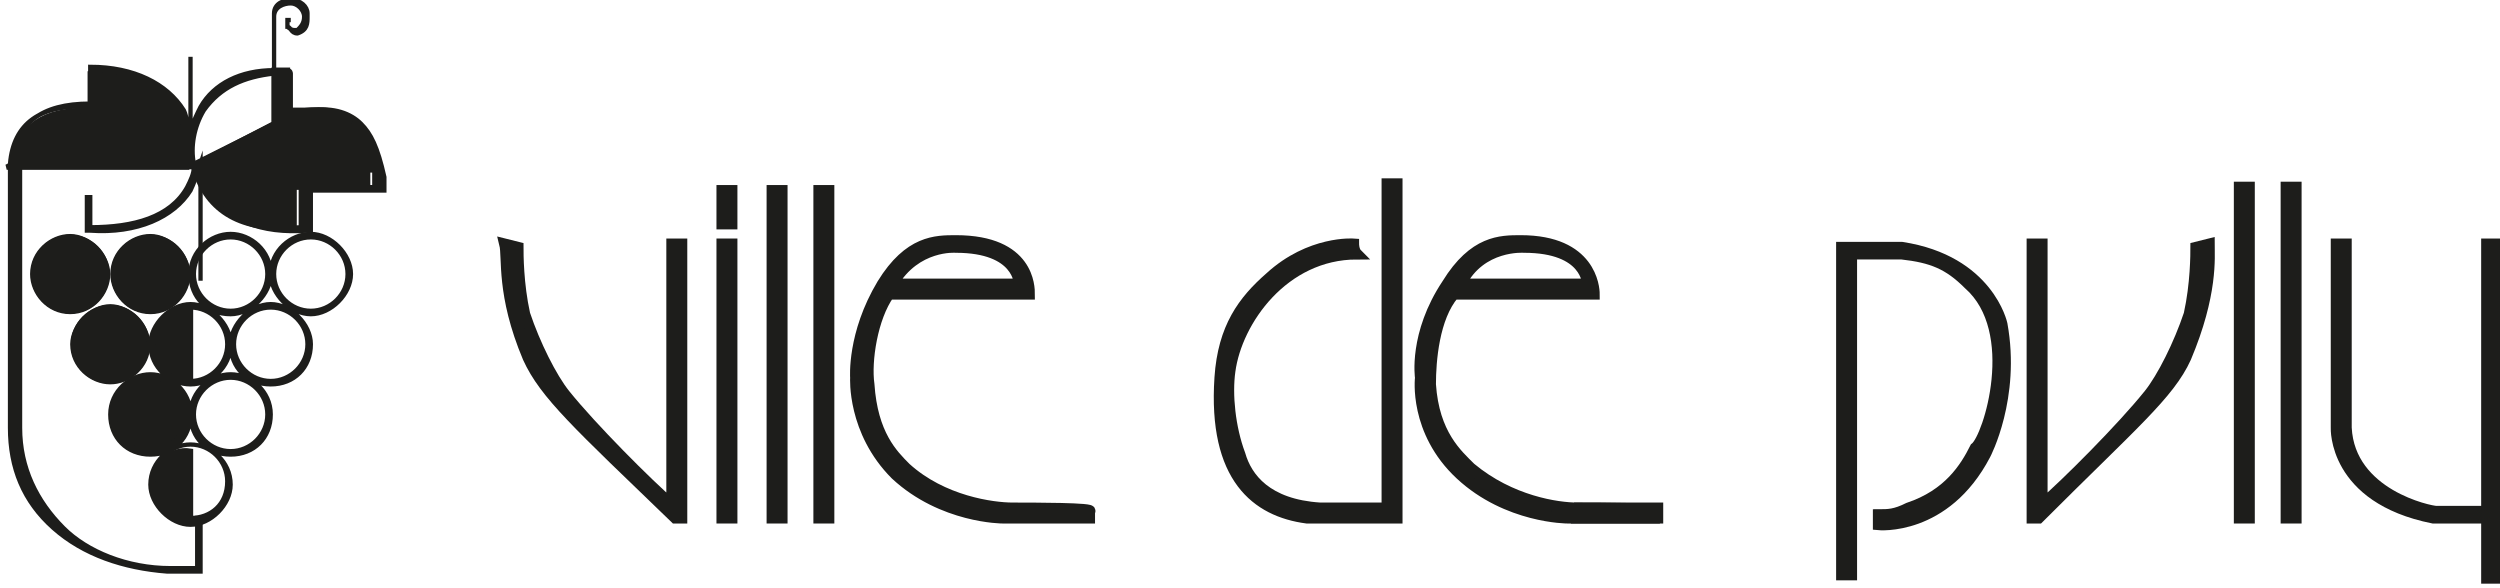 <?xml version="1.0" encoding="utf-8"?>
<!-- Generator: Adobe Illustrator 18.1.1, SVG Export Plug-In . SVG Version: 6.00 Build 0)  -->
<!DOCTYPE svg PUBLIC "-//W3C//DTD SVG 1.1//EN" "http://www.w3.org/Graphics/SVG/1.1/DTD/svg11.dtd">
<svg version="1.1" id="Calque_1" xmlns="http://www.w3.org/2000/svg" xmlns:xlink="http://www.w3.org/1999/xlink" x="0px" y="0px"
	 width="74.8px" height="17.6px" viewBox="-469.5 855.2 74.8 17.6" enable-background="new -469.5 855.2 74.8 17.6"
	 xml:space="preserve">
<g>
	<path fill="#1D1D1B" d="M-465,868.7c-0.6,0-1.1-0.5-1.1-1.1c0-0.6,0.5-1.1,1.1-1.1s1.1,0.5,1.1,1.1
		C-463.9,868.2-464.4,868.7-465,868.7"/>
	<path fill="none" stroke="#1D1D1B" stroke-width="0.16" d="M-465,868.7c-0.6,0-1.1-0.5-1.1-1.1c0-0.6,0.5-1.1,1.1-1.1
		s1.1,0.5,1.1,1.1C-463.9,868.2-464.4,868.7-465,868.7z"/>
	<path fill="#1D1D1B" d="M-467.4,864.5c-0.6,0-1.1-0.5-1.1-1.1c0-0.6,0.5-1.1,1.1-1.1s1.1,0.5,1.1,1.1
		C-466.3,864-466.8,864.5-467.4,864.5"/>
	<path fill="none" stroke="#1D1D1B" stroke-width="0.16" d="M-467.4,864.5c-0.6,0-1.1-0.5-1.1-1.1c0-0.6,0.5-1.1,1.1-1.1
		s1.1,0.5,1.1,1.1C-466.3,864-466.8,864.5-467.4,864.5z"/>
	<path fill="#1D1D1B" d="M-465,864.5c-0.6,0-1.1-0.5-1.1-1.1c0-0.6,0.5-1.1,1.1-1.1s1.1,0.5,1.1,1.1
		C-463.9,864-464.4,864.5-465,864.5"/>
	<path fill="none" stroke="#1D1D1B" stroke-width="0.16" d="M-465,864.5c-0.6,0-1.1-0.5-1.1-1.1c0-0.6,0.5-1.1,1.1-1.1
		s1.1,0.5,1.1,1.1C-463.9,864-464.4,864.5-465,864.5z"/>
	<path fill="#1D1D1B" d="M-466.2,866.6c-0.6,0-1.1-0.5-1.1-1.1c0-0.6,0.5-1.1,1.1-1.1s1.1,0.5,1.1,1.1
		C-465.1,866.1-465.6,866.6-466.2,866.6"/>
	<path fill="none" stroke="#1D1D1B" stroke-width="0.16" d="M-466.2,866.6c-0.6,0-1.1-0.5-1.1-1.1c0-0.6,0.5-1.1,1.1-1.1
		s1.1,0.5,1.1,1.1C-465.1,866.1-465.6,866.6-466.2,866.6z"/>
	<path fill="#1D1D1B" d="M-464.9,869.7c0,0.6,0.5,1.1,1.1,1.1v-2.1C-464.4,868.6-464.9,869.1-464.9,869.7 M-464.9,865.5
		c0,0.6,0.5,1.1,1.1,1.1v-2.2C-464.4,864.4-464.9,864.9-464.9,865.5"/>
	<path fill="#1D1D1B" d="M-464.9,869.7c0,0.6,0.5,1.1,1.1,1.1v-2.1C-464.4,868.6-464.9,869.1-464.9,869.7 M-464.9,865.5
		c0,0.6,0.5,1.1,1.1,1.1v-2.2C-464.4,864.4-464.9,864.9-464.9,865.5"/>
	<path fill="none" stroke="#1D1D1B" stroke-width="0.16" d="M-464.9,869.7c0,0.6,0.5,1.1,1.1,1.1v-2.1
		C-464.4,868.6-464.9,869.1-464.9,869.7z M-464.9,865.5c0,0.6,0.5,1.1,1.1,1.1v-2.2C-464.4,864.4-464.9,864.9-464.9,865.5z"/>
	<path fill="#1D1D1B" d="M-469.3,860.2h5.4c0.1-0.4,0.1-0.9,0-1.2c-0.5-1.3-1.7-1.8-2.9-1.6v1.1h-0.1c-0.9,0-2,0.2-2.2,1.6
		L-469.3,860.2C-469.3,860.2-469.3,860.2-469.3,860.2z"/>
	<path fill="none" stroke="#1D1D1B" stroke-width="0.16" d="M-469.3,860.2h5.4c0.1-0.4,0.1-0.9,0-1.2c-0.5-1.3-1.7-1.8-2.9-1.6v1.1
		h-0.1c-0.9,0-2,0.2-2.2,1.6L-469.3,860.2C-469.3,860.2-469.3,860.2-469.3,860.2z"/>
	<path fill="#1D1D1B" d="M-463.7,860.2l0.1-0.1l2.3-1.2v-1.6l0.4,0v1.2h0.4h0.1c1.2-0.1,1.9,0.3,1.9,1.5v0.1v0.1v0.6h-2.2v1.2
		C-462.2,862.1-463.3,861.6-463.7,860.2"/>
	<path fill="none" stroke="#1D1D1B" stroke-width="0.16" d="M-463.7,860.2l0.1-0.1l2.3-1.2v-1.6l0.4,0v1.2h0.4h0.1
		c1.2-0.1,1.9,0.3,1.9,1.5v0.1v0.1v0.6h-2.2v1.2C-462.2,862.1-463.3,861.6-463.7,860.2z"/>
	<path fill="#1D1D1B" d="M-460.2,864.5c-0.6,0-1.1-0.5-1.1-1.1c0-0.6,0.5-1.1,1.1-1.1s1.1,0.5,1.1,1.1
		C-459.1,864-459.6,864.5-460.2,864.5 M-460.2,862.2c-0.6,0-1.2,0.5-1.2,1.2c0,0.6,0.6,1.2,1.2,1.2s1.2-0.6,1.2-1.2
		C-459,862.8-459.6,862.2-460.2,862.2 M-462.6,868.7c-0.6,0-1.1-0.5-1.1-1.1c0-0.6,0.5-1.1,1.1-1.1s1.1,0.5,1.1,1.1
		C-461.5,868.2-462,868.7-462.6,868.7 M-462.6,866.4c-0.6,0-1.2,0.5-1.2,1.2c0,0.7,0.5,1.2,1.2,1.2s1.2-0.5,1.2-1.2
		C-461.4,866.9-462,866.4-462.6,866.4 M-463.8,870.7c-0.6,0-1.1-0.5-1.1-1.1c0-0.6,0.5-1.1,1.1-1.1s1.1,0.5,1.1,1.1
		C-462.7,870.3-463.2,870.7-463.8,870.7 M-463.8,868.5c-0.6,0-1.2,0.5-1.2,1.2c0,0.6,0.6,1.2,1.2,1.2s1.2-0.6,1.2-1.2
		C-462.6,869-463.2,868.5-463.8,868.5 M-463.8,866.6c-0.6,0-1.1-0.5-1.1-1.1c0-0.6,0.5-1.1,1.1-1.1s1.1,0.5,1.1,1.1
		C-462.7,866.1-463.2,866.6-463.8,866.6 M-463.8,864.3c-0.6,0-1.2,0.6-1.2,1.2c0,0.7,0.6,1.2,1.2,1.2s1.2-0.5,1.2-1.2
		C-462.6,864.9-463.2,864.3-463.8,864.3 M-461.4,866.6c-0.6,0-1.1-0.5-1.1-1.1c0-0.6,0.5-1.1,1.1-1.1s1.1,0.5,1.1,1.1
		C-460.3,866.1-460.8,866.6-461.4,866.6 M-461.4,864.3c-0.6,0-1.2,0.6-1.2,1.2c0,0.7,0.5,1.2,1.2,1.2s1.2-0.5,1.2-1.2
		C-460.2,864.9-460.8,864.3-461.4,864.3 M-462.6,862.3c0.6,0,1.1,0.5,1.1,1.1c0,0.6-0.5,1.1-1.1,1.1s-1.1-0.5-1.1-1.1
		C-463.7,862.8-463.2,862.3-462.6,862.3 M-462.6,864.6c0.6,0,1.2-0.6,1.2-1.2c0-0.7-0.6-1.2-1.2-1.2s-1.2,0.5-1.2,1.2
		C-463.8,864.1-463.3,864.6-462.6,864.6 M-465,868.7c-0.6,0-1.1-0.5-1.1-1.1c0-0.6,0.5-1.1,1.1-1.1s1.1,0.5,1.1,1.1
		C-463.9,868.2-464.4,868.7-465,868.7 M-465,866.4c-0.6,0-1.2,0.5-1.2,1.2c0,0.7,0.5,1.2,1.2,1.2s1.2-0.5,1.2-1.2
		C-463.8,866.9-464.4,866.4-465,866.4"/>
	<path fill="none" stroke="#1D1D1B" stroke-width="0.129" stroke-miterlimit="10" d="M-460.2,864.5c-0.6,0-1.1-0.5-1.1-1.1
		c0-0.6,0.5-1.1,1.1-1.1s1.1,0.5,1.1,1.1C-459.1,864-459.6,864.5-460.2,864.5z M-460.2,862.2c-0.6,0-1.2,0.5-1.2,1.2
		c0,0.6,0.6,1.2,1.2,1.2s1.2-0.6,1.2-1.2C-459,862.8-459.6,862.2-460.2,862.2z M-462.6,868.7c-0.6,0-1.1-0.5-1.1-1.1
		c0-0.6,0.5-1.1,1.1-1.1s1.1,0.5,1.1,1.1C-461.5,868.2-462,868.7-462.6,868.7z M-462.6,866.4c-0.6,0-1.2,0.5-1.2,1.2
		c0,0.7,0.5,1.2,1.2,1.2s1.2-0.5,1.2-1.2C-461.4,866.9-462,866.4-462.6,866.4z M-463.8,870.7c-0.6,0-1.1-0.5-1.1-1.1
		c0-0.6,0.5-1.1,1.1-1.1s1.1,0.5,1.1,1.1C-462.7,870.3-463.2,870.7-463.8,870.7z M-463.8,868.5c-0.6,0-1.2,0.5-1.2,1.2
		c0,0.6,0.6,1.2,1.2,1.2s1.2-0.6,1.2-1.2C-462.6,869-463.2,868.5-463.8,868.5z M-463.8,866.6c-0.6,0-1.1-0.5-1.1-1.1
		c0-0.6,0.5-1.1,1.1-1.1s1.1,0.5,1.1,1.1C-462.7,866.1-463.2,866.6-463.8,866.6z M-463.8,864.3c-0.6,0-1.2,0.6-1.2,1.2
		c0,0.7,0.6,1.2,1.2,1.2s1.2-0.5,1.2-1.2C-462.6,864.9-463.2,864.3-463.8,864.3z M-461.4,866.6c-0.6,0-1.1-0.5-1.1-1.1
		c0-0.6,0.5-1.1,1.1-1.1s1.1,0.5,1.1,1.1C-460.3,866.1-460.8,866.6-461.4,866.6z M-461.4,864.3c-0.6,0-1.2,0.6-1.2,1.2
		c0,0.7,0.5,1.2,1.2,1.2s1.2-0.5,1.2-1.2C-460.2,864.9-460.8,864.3-461.4,864.3z M-462.6,862.3c0.6,0,1.1,0.5,1.1,1.1
		c0,0.6-0.5,1.1-1.1,1.1s-1.1-0.5-1.1-1.1C-463.7,862.8-463.2,862.3-462.6,862.3z M-462.6,864.6c0.6,0,1.2-0.6,1.2-1.2
		c0-0.7-0.6-1.2-1.2-1.2s-1.2,0.5-1.2,1.2C-463.8,864.1-463.3,864.6-462.6,864.6z M-465,868.7c-0.6,0-1.1-0.5-1.1-1.1
		c0-0.6,0.5-1.1,1.1-1.1s1.1,0.5,1.1,1.1C-463.9,868.2-464.4,868.7-465,868.7z M-465,866.4c-0.6,0-1.2,0.5-1.2,1.2
		c0,0.7,0.5,1.2,1.2,1.2s1.2-0.5,1.2-1.2C-463.8,866.9-464.4,866.4-465,866.4z"/>
	<path fill="#1D1D1B" d="M-458.3,860.8h-2.2v1.2c-1.3,0.1-2.4-0.3-2.9-1.2c-0.1-0.2-0.2-0.3-0.2-0.5h5.3c0,0.1,0,0.2,0,0.3
		C-458.3,860.5-458.3,860.8-458.3,860.8z M-463.4,858.5c0.5-0.7,1.2-1,2.1-1.1v1.5l-2.4,1.2C-463.8,859.6-463.7,859-463.4,858.5
		 M-460.9,857.4v1.1h0.7c0.7,0,1.1,0.1,1.4,0.4c0.2,0.2,0.4,0.6,0.4,1.2h-5.1l2.3-1.1l0,0v-1.6C-461.1,857.4-461,857.4-460.9,857.4
		 M-464,860.1h-5.2c0.1-1.2,0.9-1.8,2.4-1.7h0v-1.1c1.2,0,2.2,0.5,2.6,1.2C-463.9,859.1-463.8,859.6-464,860.1 M-458.7,858.9
		c-0.3-0.3-0.8-0.5-1.5-0.4h-0.4h-0.2v-1.1c0,0,0-0.1-0.1-0.1h0l0,0c-0.1,0-0.2,0-0.4,0v-1.6c0-0.3,0.3-0.4,0.5-0.4
		c0.2,0,0.4,0.2,0.4,0.4v0l0,0l0,0c0,0.2-0.1,0.3-0.2,0.4h-0.1c-0.1,0-0.2-0.1-0.2-0.1c0,0,0-0.1,0-0.2c0,0,0.1,0,0.1,0v0
		c0,0-0.1,0-0.1,0s0,0.2,0,0.2c0.1,0,0.1,0.2,0.3,0.2h0l0,0c0.3-0.1,0.3-0.3,0.3-0.5l0,0c0,0,0,0,0,0v-0.1c0-0.2-0.2-0.4-0.5-0.4
		c-0.2,0-0.5,0.1-0.5,0.4l0,0v1.7c-1,0-1.8,0.4-2.2,1.1c-0.1,0.2-0.2,0.4-0.3,0.7v-2.2h0v2.3c-0.1-0.2-0.1-0.5-0.2-0.7
		c-0.5-0.8-1.5-1.3-2.8-1.3h0v1.1c-1.5,0-2.2,0.6-2.4,1.8l0,0v7.9c0,1.2,0.4,2.2,1.3,3c0.9,0.8,2.1,1.2,3.4,1.3h0.9l0,0h0.1v-1.6
		h-0.1v1.5h-0.8c-1.3,0-2.5-0.5-3.2-1.2c-0.8-0.8-1.3-1.8-1.3-3v-7.8h5.2c0,0.2-0.1,0.4-0.2,0.6c-0.5,0.9-1.6,1.2-2.9,1.2v-0.9h-0.1
		v1h0.1c1.4,0.1,2.5-0.4,3-1.2c0.1-0.2,0.2-0.5,0.3-0.8v3.5h0v-3.3c0.1,0.2,0.1,0.4,0.2,0.6c0.6,0.9,1.6,1.3,3,1.2h0.1v-1.2h2.2
		v-0.4C-458.2,859.6-458.4,859.2-458.7,858.9"/>
	<path fill="none" stroke="#1D1D1B" stroke-width="0.129" stroke-miterlimit="10" d="M-458.3,860.8h-2.2v1.2
		c-1.3,0.1-2.4-0.3-2.9-1.2c-0.1-0.2-0.2-0.3-0.2-0.5h5.3c0,0.1,0,0.2,0,0.3C-458.3,860.5-458.3,860.8-458.3,860.8z M-463.4,858.5
		c0.5-0.7,1.2-1,2.1-1.1v1.5l-2.4,1.2C-463.8,859.6-463.7,859-463.4,858.5z M-460.9,857.4v1.1h0.7c0.7,0,1.1,0.1,1.4,0.4
		c0.2,0.2,0.4,0.6,0.4,1.2h-5.1l2.3-1.1l0,0v-1.6C-461.1,857.4-461,857.4-460.9,857.4z M-464,860.1h-5.2c0.1-1.2,0.9-1.8,2.4-1.7h0
		v-1.1c1.2,0,2.2,0.5,2.6,1.2C-463.9,859.1-463.8,859.6-464,860.1z M-458.7,858.9c-0.3-0.3-0.8-0.5-1.5-0.4h-0.4h-0.2v-1.1
		c0,0,0-0.1-0.1-0.1h0l0,0c-0.1,0-0.2,0-0.4,0v-1.6c0-0.3,0.3-0.4,0.5-0.4c0.2,0,0.4,0.2,0.4,0.4v0l0,0l0,0c0,0.2-0.1,0.3-0.2,0.4
		h-0.1c-0.1,0-0.2-0.1-0.2-0.1c0,0,0-0.1,0-0.2c0,0,0.1,0,0.1,0v0c0,0-0.1,0-0.1,0s0,0.2,0,0.2c0.1,0,0.1,0.2,0.3,0.2h0l0,0
		c0.3-0.1,0.3-0.3,0.3-0.5l0,0c0,0,0,0,0,0v-0.1c0-0.2-0.2-0.4-0.5-0.4c-0.2,0-0.5,0.1-0.5,0.4l0,0v1.7c-1,0-1.8,0.4-2.2,1.1
		c-0.1,0.2-0.2,0.4-0.3,0.7v-2.2h0v2.3c-0.1-0.2-0.1-0.5-0.2-0.7c-0.5-0.8-1.5-1.3-2.8-1.3h0v1.1c-1.5,0-2.2,0.6-2.4,1.8l0,0v7.9
		c0,1.2,0.4,2.2,1.3,3c0.9,0.8,2.1,1.2,3.4,1.3h0.9l0,0h0.1v-1.6h-0.1v1.5h-0.8c-1.3,0-2.5-0.5-3.2-1.2c-0.8-0.8-1.3-1.8-1.3-3v-7.8
		h5.2c0,0.2-0.1,0.4-0.2,0.6c-0.5,0.9-1.6,1.2-2.9,1.2v-0.9h-0.1v1h0.1c1.4,0.1,2.5-0.4,3-1.2c0.1-0.2,0.2-0.5,0.3-0.8v3.5h0v-3.3
		c0.1,0.2,0.1,0.4,0.2,0.6c0.6,0.9,1.6,1.3,3,1.2h0.1v-1.2h2.2v-0.4C-458.2,859.6-458.4,859.2-458.7,858.9z"/>
	<path fill="#1D1D1B" d="M-467.4,864.5c-0.6,0-1.1-0.5-1.1-1.1c0-0.6,0.5-1.1,1.1-1.1s1.1,0.5,1.1,1.1
		C-466.3,864-466.8,864.5-467.4,864.5 M-467.4,862.2c-0.6,0-1.2,0.5-1.2,1.2c0,0.6,0.5,1.2,1.2,1.2s1.2-0.6,1.2-1.2
		C-466.2,862.8-466.8,862.2-467.4,862.2"/>
	<path fill="#1D1D1B" d="M-465,864.5c-0.6,0-1.1-0.5-1.1-1.1c0-0.6,0.5-1.1,1.1-1.1s1.1,0.5,1.1,1.1
		C-463.9,864-464.4,864.5-465,864.5 M-465,862.2c-0.6,0-1.2,0.5-1.2,1.2c0,0.6,0.5,1.2,1.2,1.2s1.2-0.6,1.2-1.2
		C-463.8,862.8-464.4,862.2-465,862.2"/>
	<path fill="#1D1D1B" d="M-466.2,866.6c-0.6,0-1.1-0.5-1.1-1.1c0-0.6,0.5-1.1,1.1-1.1s1.1,0.5,1.1,1.1
		C-465.1,866.1-465.6,866.6-466.2,866.6 M-466.2,864.3c-0.6,0-1.2,0.6-1.2,1.2c0,0.7,0.6,1.2,1.2,1.2s1.2-0.5,1.2-1.2
		C-465,864.9-465.6,864.3-466.2,864.3"/>
	<path fill="#1D1D1B" d="M-454.4,862.5c0.1,0.4-0.1,1.5,0.7,3.4c0.5,1.1,1.5,2,4.4,4.8h0.2v-8.2h-0.3v7.8c0,0,0,0.1,0,0
		c-0.7-0.6-2.4-2.3-3.2-3.3c-0.4-0.5-0.9-1.5-1.2-2.4c-0.2-0.9-0.2-1.8-0.2-2L-454.4,862.5L-454.4,862.5z"/>
	<path fill="none" stroke="#1D1D1B" stroke-width="0.327" d="M-454.4,862.5c0.1,0.4-0.1,1.5,0.7,3.4c0.5,1.1,1.5,2,4.4,4.8h0.2v-8.2
		h-0.3v7.8c0,0,0,0.1,0,0c-0.7-0.6-2.4-2.3-3.2-3.3c-0.4-0.5-0.9-1.5-1.2-2.4c-0.2-0.9-0.2-1.8-0.2-2L-454.4,862.5L-454.4,862.5z"/>
</g>
<rect x="-447.9" y="860.9" fill="#1D1D1B" width="0.3" height="1"/>
<rect x="-447.9" y="860.9" fill="none" stroke="#1D1D1B" stroke-width="0.327" width="0.3" height="1"/>
<rect x="-447.9" y="862.5" fill="#1D1D1B" width="0.3" height="8.2"/>
<rect x="-447.9" y="862.5" fill="none" stroke="#1D1D1B" stroke-width="0.327" width="0.3" height="8.2"/>
<rect x="-446.4" y="860.9" fill="#1D1D1B" width="0.3" height="9.8"/>
<rect x="-446.4" y="860.9" fill="none" stroke="#1D1D1B" stroke-width="0.327" width="0.3" height="9.8"/>
<rect x="-445" y="860.9" fill="#1D1D1B" width="0.3" height="9.8"/>
<rect x="-445" y="860.9" fill="none" stroke="#1D1D1B" stroke-width="0.327" width="0.3" height="9.8"/>
<g>
	<path fill="#1D1D1B" d="M-403.4,862.5c0,0.4,0.1,1.5-0.7,3.4c-0.5,1.1-1.6,2-4.4,4.8h-0.2v-8.2h0.3v7.8c0,0,0,0.1,0,0
		c0.7-0.6,2.4-2.3,3.2-3.3c0.4-0.5,0.9-1.5,1.2-2.4c0.2-0.9,0.2-1.8,0.2-2L-403.4,862.5L-403.4,862.5z"/>
	<path fill="none" stroke="#1D1D1B" stroke-width="0.327" d="M-403.4,862.5c0,0.4,0.1,1.5-0.7,3.4c-0.5,1.1-1.6,2-4.4,4.8h-0.2v-8.2
		h0.3v7.8c0,0,0,0.1,0,0c0.7-0.6,2.4-2.3,3.2-3.3c0.4-0.5,0.9-1.5,1.2-2.4c0.2-0.9,0.2-1.8,0.2-2L-403.4,862.5L-403.4,862.5z"/>
</g>
<rect x="-402.5" y="860.8" fill="#1D1D1B" width="0.3" height="9.9"/>
<rect x="-402.5" y="860.8" fill="none" stroke="#1D1D1B" stroke-width="0.327" width="0.3" height="9.9"/>
<g>
	<path fill="#1D1D1B" d="M-429,862.5c0,0-1.3-0.1-2.5,1c-0.8,0.7-1.4,1.5-1.5,3c-0.2,3,1.1,4,2.6,4.2c0.9,0,2.7,0,2.7,0v-10h-0.3
		v9.7c0,0-0.5,0-2,0c-1.6-0.1-2.2-0.9-2.4-1.6c-0.3-0.8-0.4-1.8-0.3-2.5c0.2-1.5,1.6-3.5,3.8-3.5C-429,862.7-429,862.5-429,862.5"/>
	<path fill="none" stroke="#1D1D1B" stroke-width="0.327" d="M-429,862.5c0,0-1.3-0.1-2.5,1c-0.8,0.7-1.4,1.5-1.5,3
		c-0.2,3,1.1,4,2.6,4.2c0.9,0,2.7,0,2.7,0v-10h-0.3v9.7c0,0-0.5,0-2,0c-1.6-0.1-2.2-0.9-2.4-1.6c-0.3-0.8-0.4-1.8-0.3-2.5
		c0.2-1.5,1.6-3.5,3.8-3.5C-429,862.7-429,862.5-429,862.5z"/>
	<path fill="#1D1D1B" d="M-414.4,872.4h0.3v-9.6c0.9,0,0.9,0,1.5,0c0.9,0.1,1.4,0.3,2,0.9c1.6,1.4,0.6,4.6,0.2,4.9
		c-0.3,0.6-0.8,1.4-2,1.8c-0.4,0.2-0.6,0.2-0.9,0.2v0.3c0,0,2,0.2,3.2-2.1c0,0,0.9-1.7,0.5-3.9c0,0-0.4-1.9-3-2.3
		c-1.4,0-1.8,0-1.8,0L-414.4,872.4L-414.4,872.4z"/>
	<path fill="none" stroke="#1D1D1B" stroke-width="0.327" d="M-414.4,872.4h0.3v-9.6c0.9,0,0.9,0,1.5,0c0.9,0.1,1.4,0.3,2,0.9
		c1.6,1.4,0.6,4.6,0.2,4.9c-0.3,0.6-0.8,1.4-2,1.8c-0.4,0.2-0.6,0.2-0.9,0.2v0.3c0,0,2,0.2,3.2-2.1c0,0,0.9-1.7,0.5-3.9
		c0,0-0.4-1.9-3-2.3c-1.4,0-1.8,0-1.8,0L-414.4,872.4L-414.4,872.4z"/>
	<path fill="#1D1D1B" d="M-394.8,872.5v-10h-0.3v8c0,0-0.9,0-1.5,0c-0.2,0-2.6-0.5-2.7-2.5c0-1.8,0-5.5,0-5.5h-0.3v5.5
		c0,0-0.1,2.1,2.9,2.7c0.5,0,1.6,0,1.6,0v1.8L-394.8,872.5L-394.8,872.5z"/>
	<path fill="none" stroke="#1D1D1B" stroke-width="0.327" d="M-394.8,872.5v-10h-0.3v8c0,0-0.9,0-1.5,0c-0.2,0-2.6-0.5-2.7-2.5
		c0-1.8,0-5.5,0-5.5h-0.3v5.5c0,0-0.1,2.1,2.9,2.7c0.5,0,1.6,0,1.6,0v1.8L-394.8,872.5L-394.8,872.5z"/>
</g>
<rect x="-401.1" y="860.8" fill="#1D1D1B" width="0.3" height="9.9"/>
<rect x="-401.1" y="860.8" fill="none" stroke="#1D1D1B" stroke-width="0.327" width="0.3" height="9.9"/>
<g>
	<path fill="#1D1D1B" d="M-422.5,870.7h2.6v-0.3c0,0-1.9,0-2.5,0"/>
	<path fill="none" stroke="#1D1D1B" stroke-width="0.327" d="M-422.5,870.7h2.6v-0.3c0,0-1.9,0-2.5,0"/>
	<path fill="#1D1D1B" d="M-423.9,862.6c1.9,0,1.9,1.1,1.9,1.1h-3.8C-425.2,862.5-423.9,862.6-423.9,862.6 M-422.3,870.4
		c-0.6,0-2-0.2-3.2-1.2c-0.4-0.4-1.1-1-1.2-2.5c0-0.7,0.1-2,0.7-2.7c0,0,3.9,0,4.2,0c0-0.2-0.1-1.6-2.2-1.6c-0.6,0-1.4,0-2.2,1.3
		c-1,1.5-0.8,2.8-0.8,2.8s-0.2,1.6,1.2,2.9c1.4,1.3,3.2,1.3,3.2,1.3h2.6v-0.2C-419.8,870.4-421.7,870.4-422.3,870.4"/>
	<path fill="none" stroke="#1D1D1B" stroke-width="0.327" d="M-423.9,862.6c1.9,0,1.9,1.1,1.9,1.1h-3.8
		C-425.2,862.5-423.9,862.6-423.9,862.6z M-422.3,870.4c-0.6,0-2-0.2-3.2-1.2c-0.4-0.4-1.1-1-1.2-2.5c0-0.7,0.1-2,0.7-2.7
		c0,0,3.9,0,4.2,0c0-0.2-0.1-1.6-2.2-1.6c-0.6,0-1.4,0-2.2,1.3c-1,1.5-0.8,2.8-0.8,2.8s-0.2,1.6,1.2,2.9c1.4,1.3,3.2,1.3,3.2,1.3
		h2.6v-0.2C-419.8,870.4-421.7,870.4-422.3,870.4z"/>
	<path fill="#1D1D1B" d="M-440.9,862.6c1.9,0,1.9,1.1,1.9,1.1h-3.8C-442.1,862.5-440.9,862.6-440.9,862.6 M-439.2,870.4
		c-0.6,0-2.1-0.2-3.2-1.2c-0.4-0.4-1-1-1.1-2.5c-0.1-0.7,0.1-2,0.6-2.7c0,0,4,0,4.2,0c0-0.2,0-1.6-2.2-1.6c-0.6,0-1.4,0-2.2,1.3
		c-0.9,1.5-0.8,2.8-0.8,2.8s-0.1,1.6,1.2,2.9c1.4,1.3,3.2,1.3,3.2,1.3h2.6v-0.2C-436.7,870.4-438.6,870.4-439.2,870.4"/>
	<path fill="none" stroke="#1D1D1B" stroke-width="0.327" d="M-440.9,862.6c1.9,0,1.9,1.1,1.9,1.1h-3.8
		C-442.1,862.5-440.9,862.6-440.9,862.6z M-439.2,870.4c-0.6,0-2.1-0.2-3.2-1.2c-0.4-0.4-1-1-1.1-2.5c-0.1-0.7,0.1-2,0.6-2.7
		c0,0,4,0,4.2,0c0-0.2,0-1.6-2.2-1.6c-0.6,0-1.4,0-2.2,1.3c-0.9,1.5-0.8,2.8-0.8,2.8s-0.1,1.6,1.2,2.9c1.4,1.3,3.2,1.3,3.2,1.3h2.6
		v-0.2C-436.7,870.4-438.6,870.4-439.2,870.4z"/>
</g>
</svg>
